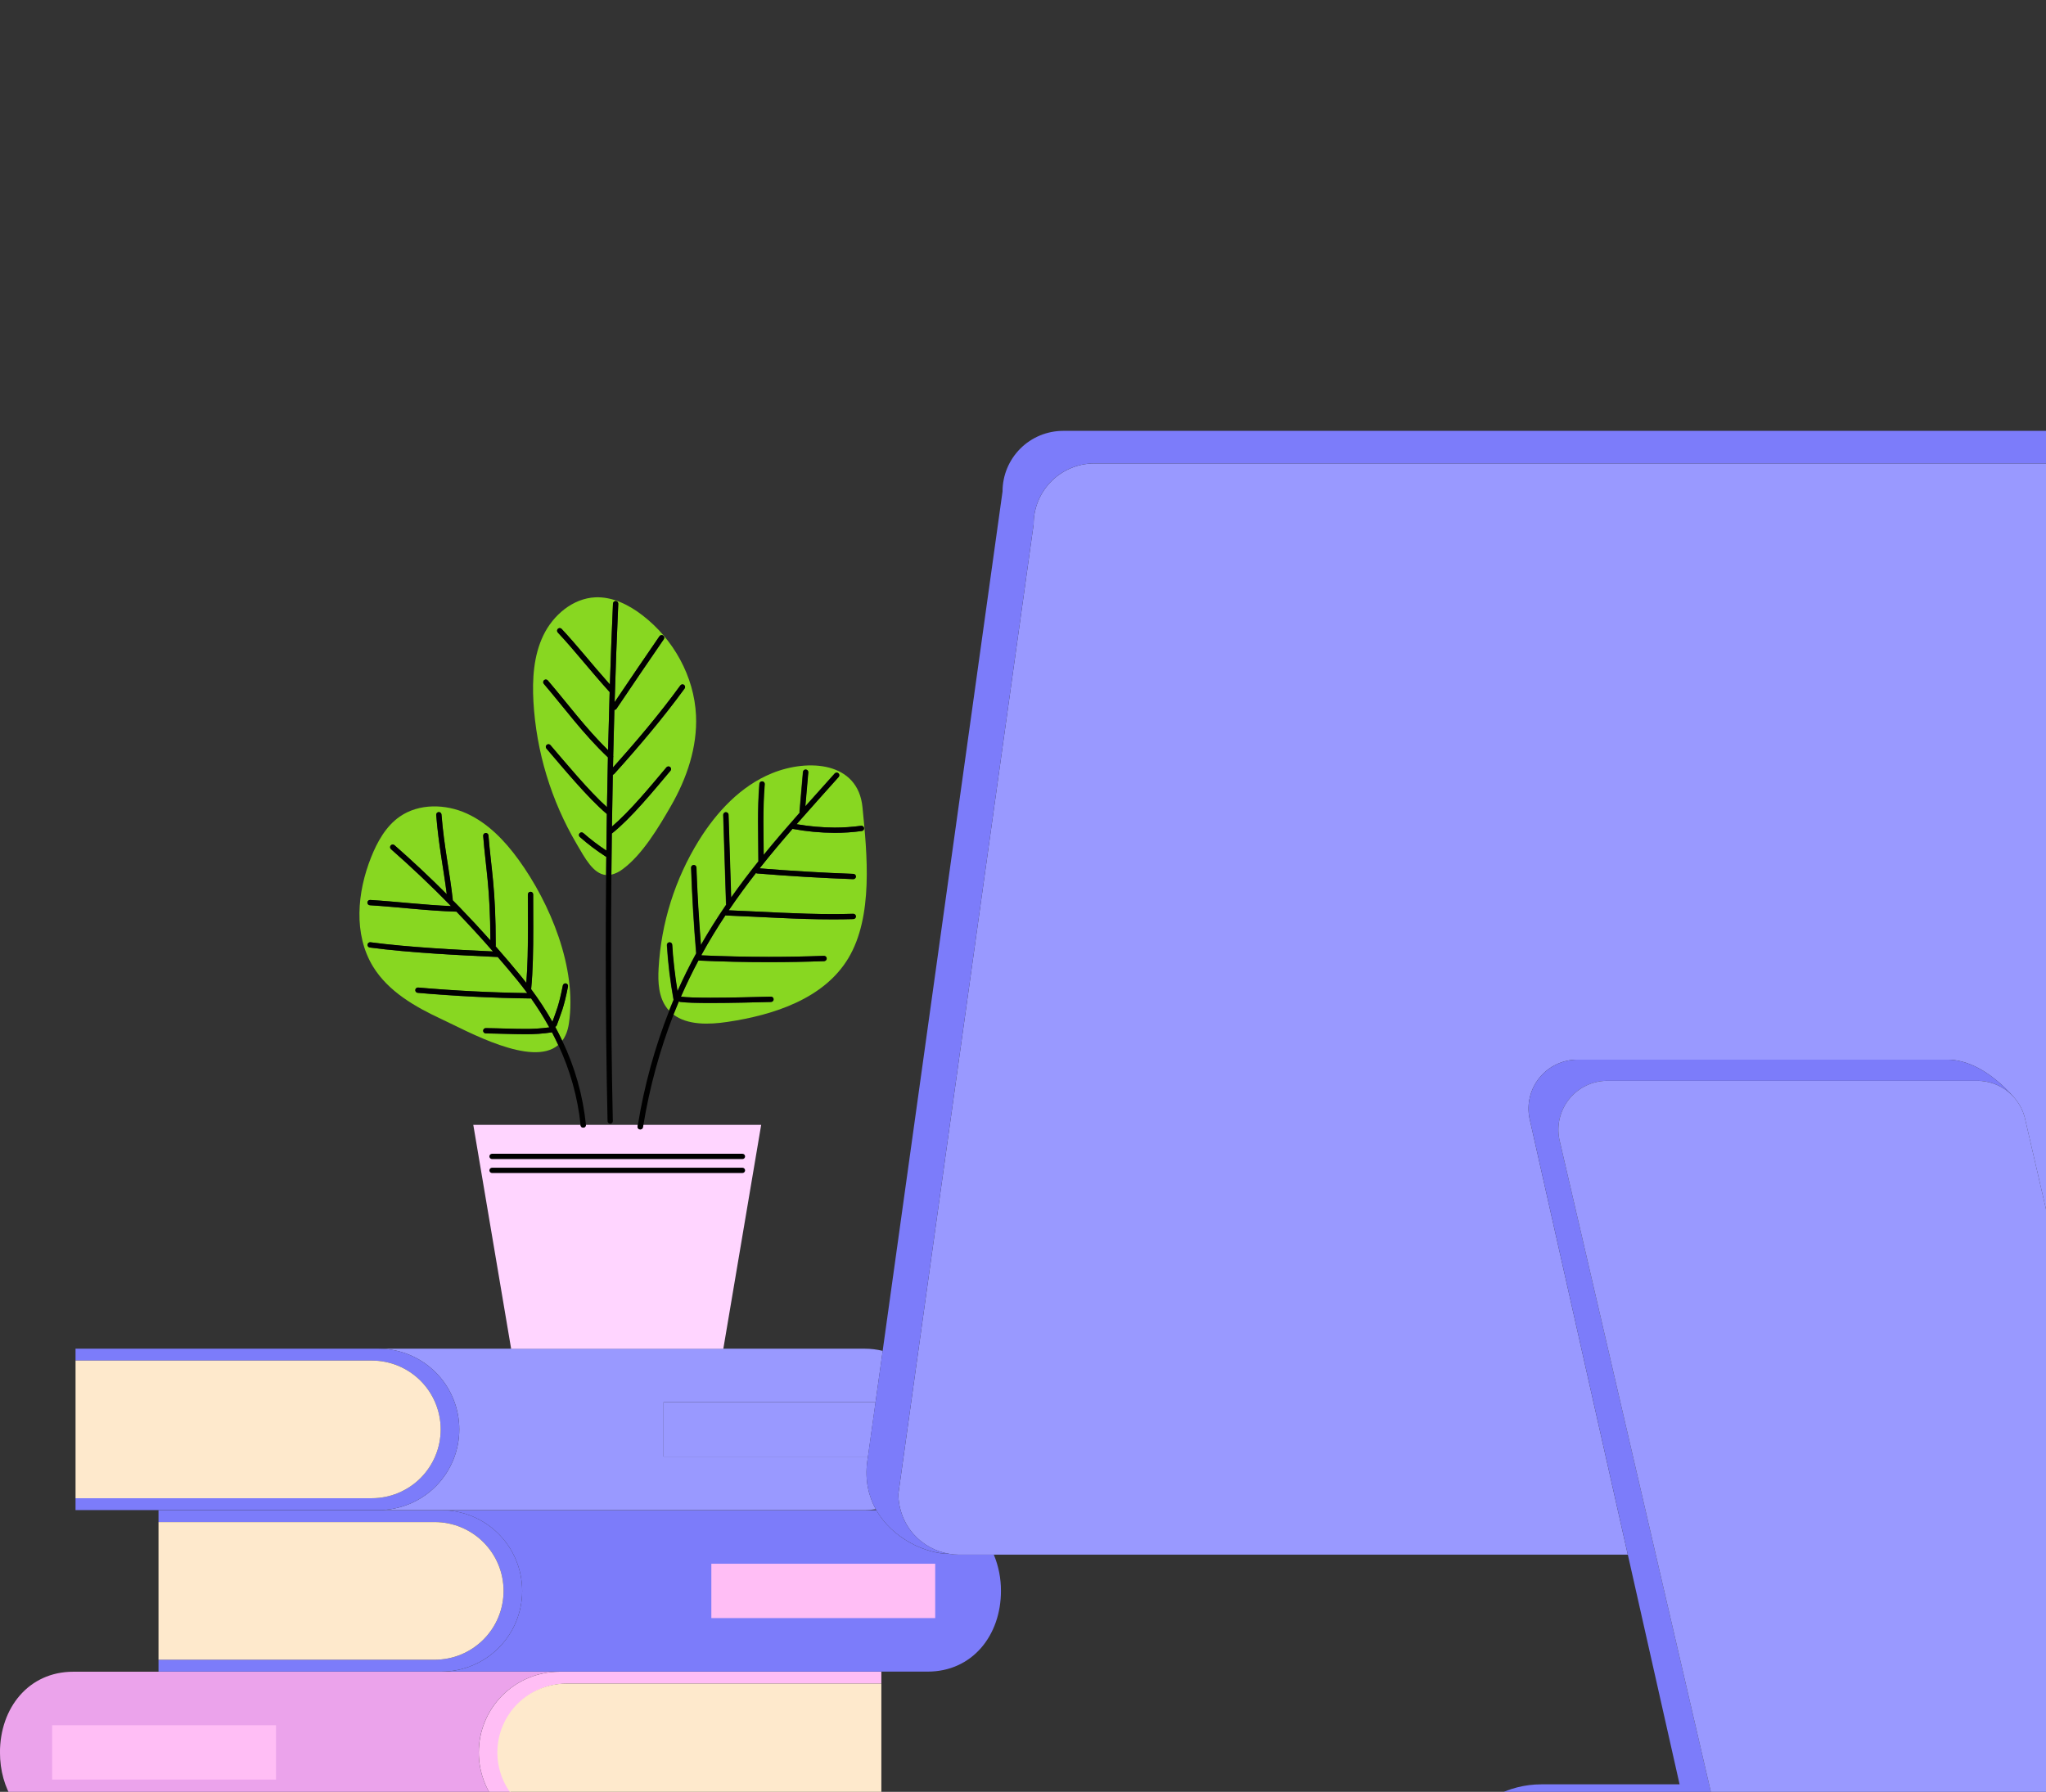 <svg width="274" height="240" viewBox="0 0 274 240" fill="none" xmlns="http://www.w3.org/2000/svg">
<rect x="0" y="0" width="274" height="240" fill="#333333" stroke="none"/>
<g clip-path="url(#clip0_5497_160)">
<g clip-path="url(#clip1_5497_160)">
<path d="M69.931 213.09C69.931 210.223 68.792 207.474 66.765 205.446C64.738 203.419 61.989 202.28 59.122 202.279H117.361C119.559 206.125 124.046 208.129 127.108 208.129H127.166C127.585 208.198 128.008 208.235 128.432 208.238H133.093C133.731 209.776 134.056 211.426 134.047 213.092C134.047 219.061 130.201 223.9 124.23 223.9H59.122C60.542 223.9 61.948 223.621 63.259 223.077C64.571 222.534 65.762 221.738 66.766 220.734C67.77 219.73 68.566 218.538 69.109 217.227C69.652 215.915 69.931 214.509 69.931 213.09Z" fill="#7C7CFA"/>
<path d="M69.93 213.09C69.93 215.956 68.791 218.706 66.764 220.733C64.737 222.76 61.988 223.898 59.121 223.898H21.227V222.308H58.22C60.664 222.308 63.009 221.337 64.738 219.608C66.467 217.879 67.438 215.535 67.438 213.09C67.438 211.879 67.2 210.68 66.737 209.562C66.273 208.443 65.595 207.427 64.739 206.57C63.883 205.714 62.866 205.035 61.748 204.572C60.629 204.108 59.43 203.87 58.22 203.87H21.227V202.279H59.121C61.988 202.28 64.737 203.419 66.764 205.446C68.791 207.474 69.93 210.223 69.93 213.09Z" fill="#7C7CFA"/>
<path d="M67.438 213.089C67.438 214.3 67.199 215.498 66.736 216.617C66.272 217.735 65.594 218.751 64.738 219.607C63.882 220.463 62.865 221.142 61.747 221.606C60.629 222.069 59.43 222.307 58.219 222.307H21.227V203.869H58.219C59.43 203.869 60.629 204.108 61.747 204.571C62.866 205.034 63.882 205.714 64.738 206.57C65.594 207.426 66.273 208.442 66.736 209.561C67.2 210.68 67.438 211.878 67.438 213.089Z" fill="#FEE9CC"/>
<path d="M95.263 209.449H125.242V216.731H95.263V209.449Z" fill="#FFBEF5"/>
<path d="M61.509 191.455C61.509 188.588 60.37 185.839 58.343 183.812C56.316 181.785 53.567 180.646 50.7 180.646H115.809C116.619 180.647 117.425 180.745 118.211 180.938L117.253 187.814H88.865V195.096H116.237L116.145 195.748C115.815 198.251 116.312 200.388 117.283 202.149C116.795 202.223 116.303 202.262 115.809 202.266H50.7C53.567 202.265 56.316 201.126 58.343 199.099C60.37 197.071 61.509 194.322 61.509 191.455Z" fill="#9999FF"/>
<path d="M61.508 191.455C61.508 194.322 60.369 197.071 58.342 199.099C56.315 201.126 53.566 202.265 50.699 202.266H10.114V200.673H49.796C51.007 200.673 52.205 200.435 53.324 199.972C54.442 199.508 55.458 198.829 56.314 197.973C57.17 197.117 57.849 196.101 58.312 194.983C58.776 193.864 59.014 192.666 59.014 191.455C59.014 190.245 58.776 189.046 58.312 187.927C57.849 186.809 57.17 185.793 56.314 184.937C55.458 184.081 54.442 183.402 53.324 182.939C52.205 182.475 51.007 182.237 49.796 182.237H10.114V180.646H50.699C53.566 180.646 56.315 181.785 58.342 183.812C60.369 185.839 61.508 188.588 61.508 191.455Z" fill="#7C7CFA"/>
<path d="M59.016 191.456C59.016 193.901 58.044 196.246 56.316 197.975C54.587 199.703 52.242 200.675 49.797 200.675H10.116V182.238H49.797C52.242 182.238 54.587 183.209 56.316 184.938C58.044 186.667 59.016 189.012 59.016 191.456Z" fill="#FEE9CC"/>
<path d="M88.869 187.814H117.258L116.242 195.097H88.869V187.814Z" fill="#9999FF"/>
<path d="M9.815 223.914H74.922C72.331 223.914 69.826 224.845 67.863 226.537C65.901 228.229 64.611 230.57 64.23 233.133C63.849 235.696 64.401 238.31 65.787 240.5C67.172 242.69 69.297 244.31 71.777 245.064H6.756C2.565 243.717 -0.004 239.597 -0.004 234.723C-0.002 228.753 3.843 223.914 9.815 223.914Z" fill="#EBA3EB"/>
<path d="M64.121 234.723C64.121 231.856 65.26 229.107 67.287 227.08C69.314 225.053 72.064 223.914 74.93 223.914H118.031V225.505H75.826C73.403 225.539 71.092 226.526 69.391 228.251C67.691 229.976 66.737 232.301 66.737 234.724C66.737 237.146 67.691 239.471 69.391 241.196C71.092 242.922 73.403 243.908 75.826 243.943H118.031V245.069H71.777C69.561 244.393 67.62 243.022 66.242 241.16C64.863 239.297 64.12 237.04 64.121 234.723Z" fill="#FFBEF5"/>
<path d="M66.608 234.722C66.608 232.277 67.579 229.933 69.308 228.204C71.036 226.475 73.381 225.504 75.826 225.504H118.031V243.942H75.826C74.615 243.942 73.416 243.704 72.298 243.24C71.179 242.777 70.163 242.098 69.307 241.241C68.451 240.385 67.772 239.369 67.309 238.25C66.846 237.132 66.607 235.933 66.608 234.722Z" fill="#FEE9CC"/>
<path d="M6.982 231.08H36.961V238.362H6.982V231.08Z" fill="#FFBEF5"/>
<path d="M269.672 146.936V146.927C266.292 143.154 263.158 141.93 260.814 141.93H211.25C210.28 141.93 209.322 142.145 208.446 142.56C207.569 142.975 206.796 143.579 206.181 144.329C205.567 145.079 205.126 145.956 204.891 146.897C204.656 147.838 204.633 148.819 204.824 149.77L217.996 208.235H128.425C128.001 208.232 127.578 208.196 127.16 208.126C125.301 207.833 123.602 206.904 122.353 205.497C122.321 205.461 122.287 205.428 122.257 205.39C122.148 205.264 122.046 205.131 121.945 204.996C121.894 204.93 121.842 204.864 121.793 204.795C121.708 204.675 121.628 204.549 121.549 204.419C121.493 204.329 121.438 204.239 121.385 204.149C121.318 204.032 121.254 203.912 121.198 203.792C121.141 203.672 121.093 203.578 121.042 203.467C120.991 203.356 120.939 203.238 120.892 203.122C120.845 203.005 120.8 202.874 120.756 202.746C120.713 202.618 120.679 202.525 120.646 202.412C120.632 202.367 120.623 202.32 120.61 202.275C120.584 202.179 120.559 202.087 120.535 201.984C120.51 201.88 120.484 201.777 120.463 201.67C120.43 201.505 120.407 201.336 120.386 201.167C120.375 201.077 120.358 200.99 120.349 200.902C120.325 200.641 120.309 200.376 120.309 200.11L138.427 70.2C138.425 69.114 138.642 68.039 139.065 67.039C139.271 66.556 139.522 66.094 139.816 65.659C139.963 65.442 140.118 65.234 140.284 65.034C141.045 64.108 142.002 63.363 143.086 62.852C144.17 62.341 145.353 62.077 146.552 62.078H350.066C350.333 62.078 350.594 62.093 350.855 62.118C350.952 62.118 351.042 62.146 351.142 62.159C351.302 62.179 351.461 62.2 351.615 62.23C351.735 62.253 351.852 62.285 351.97 62.313C352.088 62.341 352.222 62.373 352.346 62.409C352.47 62.444 352.609 62.491 352.736 62.538C352.864 62.585 352.941 62.609 353.04 62.649C353.181 62.703 353.32 62.764 353.457 62.837L353.696 62.951C353.844 63.026 353.989 63.103 354.131 63.186C354.192 63.22 354.25 63.257 354.308 63.293C354.462 63.387 354.614 63.481 354.761 63.59L354.866 63.669C355.029 63.789 355.191 63.913 355.343 64.044C356.147 64.732 356.81 65.569 357.294 66.51V66.528C357.879 67.665 358.185 68.925 358.188 70.203L340.07 200.113C340.07 202.268 339.214 204.333 337.691 205.856C336.167 207.379 334.101 208.235 331.947 208.235H284.698L271.236 150.032C271.003 148.878 270.463 147.808 269.672 146.936Z" fill="#9999FF"/>
<path d="M354.762 63.585C354.615 63.48 354.463 63.382 354.309 63.288C354.251 63.252 354.193 63.215 354.133 63.181C353.99 63.098 353.845 63.021 353.697 62.946L353.458 62.832C353.321 62.768 353.182 62.708 353.042 62.644C352.942 62.605 352.841 62.569 352.737 62.533C352.634 62.498 352.48 62.443 352.347 62.404C352.213 62.364 352.097 62.338 351.971 62.308C351.845 62.278 351.736 62.248 351.616 62.225C351.462 62.195 351.303 62.175 351.143 62.154C351.047 62.141 350.955 62.122 350.856 62.112C350.595 62.088 350.334 62.073 350.067 62.073H146.551C145.353 62.072 144.169 62.336 143.085 62.847C142.001 63.358 141.044 64.103 140.283 65.029C140.118 65.229 139.962 65.438 139.815 65.654C139.521 66.089 139.27 66.551 139.064 67.034C138.641 68.034 138.424 69.109 138.426 70.195L120.309 200.105C120.309 200.371 120.324 200.636 120.348 200.897C120.348 200.985 120.374 201.072 120.386 201.162C120.406 201.331 120.429 201.5 120.463 201.665C120.483 201.772 120.51 201.875 120.534 201.979C120.558 202.082 120.575 202.166 120.602 202.27C120.615 202.317 120.632 202.36 120.645 202.407C120.679 202.519 120.716 202.63 120.756 202.741C120.795 202.852 120.842 202.991 120.891 203.117C120.94 203.242 120.988 203.348 121.041 203.462C121.094 203.577 121.142 203.68 121.197 203.787C121.251 203.894 121.323 204.027 121.385 204.144C121.447 204.26 121.492 204.332 121.548 204.414C121.627 204.538 121.708 204.664 121.792 204.79C121.841 204.859 121.894 204.925 121.944 204.991C122.046 205.126 122.147 205.259 122.256 205.385C122.286 205.423 122.32 205.456 122.352 205.492C123.601 206.898 125.301 207.828 127.159 208.121H127.101C124.038 208.121 119.552 206.117 117.353 202.272L117.278 202.142C116.307 200.381 115.81 198.244 116.14 195.741L116.232 195.089L117.248 187.807L118.206 180.93L134.259 65.832C134.259 63.678 135.115 61.613 136.638 60.09C138.161 58.567 140.226 57.711 142.38 57.711H345.904C348.909 57.711 352.399 60.58 355.344 64.032C355.192 63.9 355.03 63.776 354.867 63.656L354.762 63.585Z" fill="#7C7CFA"/>
<path d="M211.252 141.93H260.814C263.158 141.93 266.299 143.154 269.672 146.927V146.936C269.059 146.254 268.309 145.708 267.472 145.334C266.634 144.96 265.727 144.766 264.81 144.765H215.251C214.282 144.765 213.324 144.98 212.448 145.395C211.571 145.809 210.798 146.413 210.183 147.163C209.568 147.913 209.128 148.79 208.893 149.731C208.658 150.671 208.635 151.652 208.825 152.603L230.291 245.062H195.384C196.563 243.205 198.192 241.675 200.12 240.614C202.048 239.554 204.212 238.998 206.412 238.997H224.93L217.999 208.235L204.826 149.77C204.635 148.819 204.658 147.837 204.893 146.897C205.128 145.956 205.569 145.079 206.183 144.329C206.798 143.579 207.571 142.975 208.448 142.56C209.324 142.145 210.282 141.93 211.252 141.93Z" fill="#7C7CFA"/>
<path d="M230.292 245.063L208.827 152.604C208.636 151.653 208.659 150.672 208.894 149.731C209.129 148.79 209.569 147.913 210.184 147.164C210.799 146.414 211.572 145.81 212.449 145.395C213.325 144.98 214.283 144.765 215.252 144.766H264.813C266.327 144.771 267.792 145.298 268.962 146.257C270.133 147.217 270.937 148.55 271.239 150.033L284.701 208.235L293.219 245.063H230.292Z" fill="#9999FF"/>
<path d="M77.743 150.66C77.743 150.68 77.743 150.7 77.743 150.72C77.751 150.813 77.795 150.9 77.867 150.961C77.939 151.022 78.032 151.051 78.126 151.043C78.22 151.036 78.306 150.991 78.367 150.919C78.428 150.847 78.457 150.754 78.45 150.66H85.414C85.403 150.729 85.39 150.802 85.379 150.867C85.372 150.912 85.373 150.959 85.384 151.004C85.394 151.049 85.414 151.092 85.441 151.129C85.468 151.167 85.502 151.199 85.542 151.223C85.581 151.247 85.625 151.264 85.67 151.271C85.716 151.279 85.763 151.277 85.808 151.266C85.853 151.256 85.895 151.236 85.933 151.209C85.971 151.182 86.002 151.148 86.027 151.109C86.051 151.069 86.067 151.025 86.075 150.98C86.093 150.872 86.113 150.768 86.131 150.66H101.938L96.868 180.655H68.451L63.382 150.66H77.743Z" fill="#FFD5FF"/>
<path d="M99.428 155.246H65.894C65.8 155.246 65.71 155.209 65.644 155.143C65.577 155.076 65.54 154.986 65.54 154.893C65.54 154.799 65.577 154.709 65.644 154.643C65.71 154.576 65.8 154.539 65.894 154.539H99.428C99.522 154.539 99.611 154.576 99.678 154.643C99.744 154.709 99.781 154.799 99.781 154.893C99.781 154.986 99.744 155.076 99.678 155.143C99.611 155.209 99.522 155.246 99.428 155.246Z" fill="black"/>
<path d="M65.541 156.76C65.541 156.714 65.55 156.668 65.568 156.625C65.586 156.583 65.612 156.544 65.644 156.511C65.677 156.478 65.716 156.452 65.759 156.435C65.802 156.417 65.847 156.408 65.894 156.408H99.428C99.522 156.408 99.611 156.445 99.678 156.512C99.744 156.578 99.781 156.668 99.781 156.762C99.781 156.856 99.744 156.945 99.678 157.012C99.611 157.078 99.522 157.115 99.428 157.115H65.894C65.847 157.115 65.801 157.106 65.758 157.088C65.715 157.07 65.676 157.044 65.644 157.011C65.611 156.978 65.585 156.939 65.567 156.896C65.55 156.853 65.541 156.807 65.541 156.76Z" fill="black"/>
<path d="M91.062 134.197C91.851 134.31 93.356 134.338 95.115 134.345C97.927 134.345 101.355 134.25 103.233 134.204C103.28 134.203 103.326 134.192 103.368 134.173C103.41 134.154 103.449 134.127 103.481 134.094C103.513 134.06 103.538 134.02 103.554 133.977C103.571 133.934 103.579 133.887 103.578 133.841C103.577 133.795 103.566 133.749 103.547 133.706C103.528 133.664 103.501 133.626 103.468 133.594C103.434 133.562 103.394 133.537 103.351 133.52C103.308 133.503 103.261 133.495 103.215 133.497C101.337 133.546 97.913 133.638 95.115 133.638C93.374 133.638 91.862 133.599 91.165 133.497C91.9 131.813 92.683 130.197 93.512 128.65C93.525 128.654 93.537 128.658 93.549 128.66C96.672 128.802 99.796 128.872 102.922 128.872C105.397 128.872 107.871 128.828 110.345 128.739C110.392 128.738 110.437 128.727 110.48 128.708C110.522 128.688 110.56 128.661 110.591 128.627C110.655 128.558 110.689 128.467 110.686 128.373C110.683 128.279 110.642 128.191 110.573 128.127C110.505 128.063 110.414 128.029 110.32 128.032C107.854 128.121 105.389 128.165 102.922 128.165C99.919 128.165 96.915 128.098 93.911 127.964C93.924 127.932 93.933 127.898 93.935 127.863C94.944 126.024 96.011 124.282 97.123 122.606C97.142 122.613 97.163 122.618 97.184 122.62C102.061 122.81 106.685 123.142 111.505 123.142C112.414 123.142 113.331 123.129 114.257 123.104C114.351 123.101 114.439 123.062 114.504 122.993C114.568 122.925 114.603 122.834 114.6 122.741C114.598 122.647 114.558 122.558 114.49 122.493C114.422 122.429 114.331 122.394 114.237 122.397C113.318 122.424 112.407 122.437 111.505 122.435C106.838 122.435 102.33 122.123 97.571 121.93C98.745 120.195 99.965 118.536 101.215 116.93C101.263 116.965 101.32 116.987 101.379 116.993C105.611 117.344 109.992 117.604 114.234 117.757C114.281 117.759 114.327 117.751 114.37 117.735C114.414 117.719 114.454 117.694 114.488 117.662C114.522 117.631 114.549 117.593 114.569 117.551C114.588 117.508 114.599 117.463 114.6 117.416C114.602 117.37 114.595 117.324 114.578 117.28C114.562 117.236 114.538 117.197 114.506 117.163C114.474 117.129 114.436 117.101 114.394 117.082C114.352 117.062 114.306 117.052 114.26 117.05C110.118 116.901 105.843 116.648 101.705 116.309C103.144 114.489 104.621 112.734 106.11 111.021C107.969 111.365 109.856 111.544 111.747 111.556C112.964 111.556 114.18 111.474 115.387 111.308C115.479 111.296 115.563 111.247 115.62 111.173C115.676 111.098 115.701 111.004 115.689 110.912C115.676 110.819 115.627 110.735 115.553 110.679C115.478 110.622 115.385 110.597 115.292 110.61C114.117 110.77 112.932 110.85 111.747 110.85C110.04 110.839 108.337 110.688 106.656 110.396C108.532 108.252 110.424 106.165 112.284 104.075C112.316 104.041 112.34 104 112.356 103.956C112.372 103.912 112.379 103.866 112.376 103.819C112.374 103.772 112.362 103.727 112.342 103.685C112.322 103.643 112.294 103.605 112.259 103.574C112.224 103.543 112.183 103.519 112.139 103.504C112.095 103.489 112.048 103.482 112.001 103.486C111.955 103.489 111.909 103.501 111.867 103.522C111.826 103.543 111.788 103.572 111.758 103.607C110.46 105.062 109.145 106.522 107.827 108.001L108.221 103.456C108.225 103.409 108.22 103.362 108.206 103.318C108.192 103.274 108.169 103.232 108.139 103.197C108.109 103.161 108.072 103.132 108.031 103.11C107.99 103.089 107.944 103.076 107.898 103.072C107.852 103.068 107.805 103.073 107.76 103.087C107.716 103.101 107.675 103.124 107.639 103.154C107.603 103.184 107.574 103.22 107.553 103.262C107.531 103.303 107.518 103.348 107.514 103.395C107.361 105.167 107.208 106.939 107.054 108.711C107.05 108.758 107.056 108.807 107.071 108.852C105.449 110.69 103.832 112.557 102.246 114.509C102.234 113.031 102.205 111.557 102.205 110.051C102.205 108.432 102.243 106.776 102.388 105.039C102.392 104.993 102.386 104.946 102.372 104.902C102.358 104.858 102.335 104.817 102.305 104.781C102.275 104.745 102.238 104.716 102.196 104.695C102.155 104.674 102.11 104.661 102.063 104.657C102.017 104.653 101.97 104.659 101.926 104.673C101.881 104.687 101.84 104.71 101.805 104.74C101.769 104.77 101.74 104.807 101.719 104.848C101.697 104.89 101.684 104.935 101.681 104.981C101.539 106.745 101.495 108.421 101.495 110.051C101.495 111.861 101.542 113.616 101.543 115.371C100.298 116.927 99.076 118.539 97.892 120.218C97.778 116.6 97.654 112.679 97.541 109.128C97.538 109.034 97.498 108.945 97.43 108.881C97.361 108.817 97.27 108.783 97.177 108.786C97.083 108.789 96.994 108.829 96.93 108.897C96.866 108.966 96.831 109.057 96.834 109.15C96.957 113.014 97.093 117.321 97.216 121.193C96.044 122.909 94.914 124.698 93.843 126.576C93.568 123.122 93.358 119.662 93.24 116.197C93.236 116.103 93.196 116.015 93.127 115.951C93.058 115.887 92.967 115.853 92.873 115.856C92.779 115.86 92.691 115.9 92.627 115.969C92.563 116.038 92.529 116.129 92.532 116.223C92.664 120.051 92.892 123.876 93.214 127.696C92.33 129.312 91.494 131.001 90.707 132.764C90.387 130.82 90.089 128.218 90 126.549C89.997 126.502 89.986 126.457 89.966 126.415C89.946 126.373 89.918 126.335 89.884 126.304C89.849 126.273 89.809 126.249 89.765 126.233C89.721 126.218 89.675 126.211 89.628 126.213C89.582 126.215 89.537 126.227 89.495 126.247C89.453 126.267 89.415 126.295 89.384 126.329C89.352 126.364 89.328 126.404 89.313 126.448C89.297 126.491 89.29 126.538 89.293 126.584C89.445 129.044 89.743 131.492 90.185 133.917C90.185 133.917 90.185 133.917 90.185 133.927C89.986 134.398 89.79 134.873 89.597 135.351C89.519 135.266 89.438 135.184 89.365 135.092C88.191 133.611 88.092 131.556 88.201 129.677C88.544 123.621 90.395 117.746 93.585 112.587C95.97 108.743 99.219 105.256 103.413 103.56C108.252 101.603 114.895 102.034 115.501 108.103C116.129 114.383 116.969 122.748 113.609 128.345C110.357 133.76 103.648 135.952 97.401 136.879C94.928 137.247 92.044 137.328 90.154 135.867C90.388 135.276 90.626 134.693 90.868 134.119C90.923 134.165 90.99 134.192 91.062 134.197Z" fill="#88D721"/>
<path d="M83.373 116.429C82.929 116.773 82.418 117.02 81.873 117.155C81.89 115.317 81.91 113.482 81.933 111.648C84.564 109.551 87.487 105.963 89.793 103.227C89.85 103.155 89.875 103.064 89.866 102.973C89.856 102.882 89.812 102.798 89.742 102.739C89.672 102.681 89.582 102.651 89.491 102.657C89.4 102.663 89.315 102.704 89.253 102.771C87.082 105.352 84.37 108.651 81.946 110.713C81.979 108.388 82.019 106.074 82.065 103.771C82.134 103.757 82.197 103.722 82.246 103.671C85.395 100.183 88.763 96.225 91.659 92.247C91.691 92.21 91.714 92.167 91.729 92.121C91.743 92.075 91.748 92.026 91.742 91.977C91.737 91.929 91.722 91.882 91.697 91.84C91.673 91.798 91.64 91.762 91.601 91.733C91.562 91.704 91.517 91.684 91.47 91.673C91.422 91.662 91.373 91.662 91.326 91.671C91.278 91.68 91.233 91.699 91.192 91.727C91.153 91.754 91.119 91.79 91.093 91.831C88.328 95.63 85.124 99.415 82.089 102.793L82.119 101.424C82.137 101.361 82.137 101.295 82.119 101.233C82.165 99.165 82.217 97.117 82.276 95.087C82.329 95.086 82.382 95.073 82.429 95.048C82.477 95.023 82.518 94.988 82.55 94.945C85.07 91.209 86.678 88.836 88.891 85.62C88.944 85.543 88.965 85.449 88.948 85.357C88.931 85.265 88.878 85.183 88.801 85.13C88.725 85.077 88.63 85.057 88.538 85.074C88.446 85.091 88.364 85.143 88.311 85.22C86.2 88.286 84.635 90.603 82.307 94.044C82.448 89.495 82.604 85.075 82.795 80.876C82.799 80.782 82.766 80.691 82.702 80.621C82.639 80.552 82.55 80.511 82.457 80.507C82.363 80.503 82.271 80.536 82.202 80.599C82.133 80.663 82.092 80.751 82.088 80.845C81.931 84.321 81.792 87.95 81.672 91.677C79.094 88.777 77.332 86.496 75.209 84.239C75.145 84.171 75.056 84.131 74.963 84.128C74.87 84.125 74.779 84.16 74.711 84.224C74.643 84.288 74.603 84.377 74.6 84.47C74.597 84.564 74.632 84.654 74.696 84.722C76.919 87.077 78.763 89.501 81.641 92.695C81.562 95.249 81.491 97.842 81.43 100.473C78.426 97.535 75.971 94.193 73.359 91.14C73.299 91.069 73.212 91.025 73.119 91.017C73.026 91.01 72.933 91.04 72.862 91.101C72.791 91.162 72.747 91.248 72.74 91.341C72.733 91.435 72.763 91.527 72.823 91.598C75.546 94.786 78.128 98.344 81.409 101.445C81.36 103.653 81.317 105.876 81.28 108.114C78.866 105.953 75.683 102.104 73.709 99.803C73.678 99.768 73.642 99.739 73.6 99.718C73.559 99.697 73.514 99.685 73.468 99.681C73.422 99.678 73.375 99.683 73.331 99.698C73.287 99.712 73.247 99.735 73.212 99.766C73.177 99.796 73.148 99.832 73.127 99.874C73.106 99.915 73.093 99.96 73.09 100.006C73.087 100.052 73.092 100.099 73.107 100.143C73.121 100.187 73.144 100.228 73.174 100.263C75.27 102.701 78.719 106.894 81.266 109.03C81.24 110.66 81.218 112.292 81.2 113.928C80.118 113.218 79.087 112.433 78.114 111.58C78.079 111.55 78.039 111.526 77.995 111.511C77.951 111.496 77.905 111.49 77.859 111.493C77.812 111.496 77.767 111.507 77.725 111.528C77.684 111.548 77.647 111.577 77.616 111.611C77.585 111.646 77.562 111.686 77.547 111.73C77.532 111.774 77.526 111.82 77.528 111.867C77.531 111.913 77.543 111.958 77.564 112C77.584 112.041 77.612 112.078 77.647 112.109C78.741 113.075 79.907 113.955 81.136 114.742C81.153 114.752 81.173 114.755 81.191 114.763C81.182 115.577 81.174 116.391 81.167 117.204C79.429 117.063 78.315 114.892 77.22 113.031C73.801 107.222 71.818 100.68 71.435 93.95C71.272 90.938 71.457 87.814 72.768 85.096C74.079 82.378 76.711 80.148 79.725 80.006C82.03 79.907 84.231 81.019 86.059 82.429C90.191 85.619 92.967 90.601 93.209 95.818C93.405 100.079 91.968 104.287 89.836 107.98C88.215 110.792 86.025 114.488 83.373 116.429Z" fill="#88D721"/>
<path d="M49.693 114.842C50.529 112.739 51.684 110.66 53.544 109.372C56.115 107.592 59.654 107.667 62.501 108.959C65.348 110.252 67.592 112.598 69.43 115.128C73.686 120.987 77.289 129.653 76.192 137.047C76.05 138.053 75.731 138.828 75.288 139.412C74.99 138.78 74.677 138.155 74.345 137.539C74.393 137.522 74.437 137.495 74.474 137.459C74.51 137.422 74.538 137.379 74.555 137.33C75.107 135.775 75.49 135.055 76.059 132.143C76.068 132.097 76.068 132.051 76.059 132.005C76.05 131.959 76.033 131.916 76.007 131.877C75.981 131.839 75.948 131.805 75.91 131.779C75.871 131.753 75.828 131.735 75.783 131.726C75.737 131.716 75.69 131.716 75.645 131.725C75.599 131.734 75.556 131.752 75.517 131.777C75.478 131.803 75.445 131.836 75.419 131.874C75.393 131.913 75.375 131.956 75.366 132.002C74.827 134.744 74.492 135.42 73.971 136.865C73.112 135.351 72.161 133.893 71.122 132.496C71.122 132.496 71.122 132.496 71.122 132.488C71.366 130.066 71.405 127.256 71.405 124.303C71.405 122.826 71.393 121.316 71.393 119.802C71.393 119.708 71.356 119.618 71.29 119.552C71.223 119.485 71.133 119.448 71.04 119.448C70.946 119.448 70.856 119.485 70.79 119.552C70.723 119.618 70.686 119.708 70.686 119.802C70.686 121.319 70.696 122.831 70.696 124.303C70.696 126.944 70.655 129.446 70.474 131.656C70.262 131.384 70.05 131.111 69.831 130.843C68.699 129.458 67.542 128.094 66.359 126.751C66.372 126.717 66.38 126.681 66.382 126.645C66.382 118.885 65.776 116.519 65.407 111.903C65.4 111.81 65.355 111.723 65.284 111.662C65.212 111.601 65.119 111.571 65.025 111.578C64.931 111.586 64.845 111.63 64.784 111.702C64.723 111.773 64.692 111.866 64.7 111.96C65.062 116.485 65.633 118.796 65.667 125.969C64.326 124.46 62.952 122.98 61.546 121.527L61.534 121.513C61.23 121.199 60.921 120.89 60.614 120.579C60.622 120.548 60.625 120.515 60.623 120.483C60.228 116.85 59.455 113.412 59.115 109.103C59.112 109.057 59.099 109.012 59.078 108.97C59.057 108.929 59.028 108.892 58.992 108.861C58.957 108.831 58.916 108.808 58.872 108.794C58.828 108.779 58.781 108.774 58.734 108.777C58.688 108.781 58.643 108.794 58.601 108.815C58.56 108.836 58.523 108.865 58.492 108.9C58.462 108.936 58.439 108.977 58.425 109.021C58.41 109.065 58.405 109.112 58.408 109.159C58.728 113.206 59.415 116.473 59.823 119.779C57.56 117.511 55.222 115.318 52.808 113.202C52.737 113.144 52.647 113.117 52.556 113.124C52.465 113.132 52.38 113.175 52.32 113.244C52.26 113.313 52.229 113.402 52.233 113.493C52.237 113.585 52.277 113.671 52.343 113.733C55.121 116.168 57.805 118.713 60.394 121.37C56.808 121.228 53.182 120.772 49.569 120.548C49.475 120.542 49.383 120.574 49.312 120.636C49.242 120.698 49.199 120.786 49.193 120.88C49.187 120.974 49.219 121.066 49.281 121.136C49.343 121.207 49.431 121.25 49.525 121.255C53.357 121.491 57.245 122.005 61.121 122.114C62.796 123.85 64.426 125.628 66.011 127.447C61.183 127.223 54.734 126.898 49.59 126.215C49.499 126.208 49.41 126.236 49.34 126.293C49.27 126.35 49.224 126.432 49.212 126.521C49.201 126.611 49.224 126.702 49.277 126.775C49.33 126.848 49.409 126.898 49.498 126.915C54.93 127.635 61.76 127.957 66.65 128.188C67.538 129.215 68.413 130.252 69.273 131.299C69.733 131.864 70.174 132.439 70.604 133.021C65.728 132.95 60.858 132.703 55.993 132.279C55.899 132.271 55.806 132.3 55.734 132.361C55.662 132.421 55.617 132.508 55.609 132.602C55.601 132.696 55.63 132.789 55.691 132.861C55.752 132.933 55.838 132.978 55.932 132.986C60.951 133.426 65.981 133.677 71.023 133.74C71.053 133.739 71.082 133.734 71.11 133.724C71.998 134.974 72.813 136.273 73.554 137.614C72.454 137.764 71.344 137.834 70.234 137.822C68.647 137.822 66.932 137.735 65.048 137.713C64.954 137.713 64.864 137.751 64.798 137.817C64.732 137.883 64.694 137.973 64.694 138.067C64.694 138.161 64.732 138.251 64.798 138.317C64.864 138.383 64.954 138.42 65.048 138.42C66.913 138.442 68.627 138.529 70.241 138.529C71.471 138.545 72.701 138.461 73.918 138.278C74.211 138.835 74.489 139.4 74.752 139.975C71.234 142.984 62.577 138.104 59.169 136.523C55.599 134.865 51.989 132.801 49.94 129.439C47.326 125.117 47.828 119.527 49.693 114.842Z" fill="#88D721"/>
<path d="M85.673 151.271C85.582 151.254 85.501 151.202 85.448 151.127C85.395 151.051 85.375 150.957 85.39 150.866C85.402 150.796 85.414 150.725 85.426 150.66C86.277 145.421 87.687 140.288 89.631 135.349C89.82 134.868 90.016 134.393 90.22 133.925C90.22 133.925 90.22 133.925 90.22 133.915C89.778 131.49 89.48 129.042 89.327 126.582C89.323 126.488 89.355 126.397 89.418 126.327C89.481 126.257 89.569 126.216 89.663 126.211C89.757 126.206 89.849 126.239 89.918 126.302C89.988 126.365 90.03 126.453 90.034 126.547C90.116 128.216 90.415 130.818 90.742 132.762C91.528 130.997 92.364 129.308 93.249 127.694C92.928 123.876 92.701 120.051 92.567 116.221C92.566 116.174 92.573 116.128 92.589 116.084C92.605 116.041 92.63 116.001 92.662 115.967C92.693 115.933 92.731 115.906 92.774 115.886C92.816 115.867 92.862 115.856 92.908 115.854C93.002 115.851 93.093 115.885 93.162 115.949C93.23 116.013 93.271 116.101 93.274 116.195C93.393 119.66 93.602 123.125 93.878 126.574C94.949 124.696 96.079 122.907 97.251 121.191C97.128 117.319 96.992 113.012 96.869 109.148C96.868 109.102 96.875 109.056 96.892 109.012C96.908 108.969 96.933 108.929 96.965 108.895C96.996 108.861 97.034 108.834 97.077 108.815C97.119 108.796 97.165 108.785 97.211 108.784C97.258 108.782 97.304 108.79 97.347 108.806C97.391 108.823 97.431 108.847 97.465 108.879C97.498 108.911 97.526 108.949 97.545 108.991C97.564 109.034 97.575 109.079 97.576 109.126C97.689 112.677 97.812 116.598 97.927 120.216C99.111 118.537 100.331 116.928 101.578 115.369C101.578 113.614 101.53 111.859 101.53 110.049C101.53 108.419 101.568 106.743 101.715 104.979C101.719 104.933 101.732 104.888 101.753 104.846C101.775 104.805 101.804 104.768 101.839 104.738C101.875 104.708 101.916 104.685 101.96 104.671C102.005 104.657 102.051 104.651 102.098 104.655C102.144 104.659 102.19 104.672 102.231 104.693C102.272 104.714 102.309 104.743 102.339 104.779C102.37 104.815 102.392 104.856 102.407 104.9C102.421 104.944 102.426 104.991 102.422 105.037C102.281 106.774 102.24 108.431 102.24 110.049C102.24 111.555 102.268 113.029 102.281 114.507C103.866 112.561 105.484 110.688 107.106 108.85C107.09 108.805 107.084 108.756 107.089 108.709C107.243 106.937 107.396 105.165 107.549 103.393C107.553 103.346 107.566 103.301 107.587 103.26C107.609 103.218 107.638 103.182 107.674 103.152C107.709 103.122 107.751 103.099 107.795 103.085C107.84 103.071 107.886 103.066 107.933 103.07C107.979 103.074 108.024 103.087 108.066 103.108C108.107 103.13 108.144 103.159 108.174 103.195C108.204 103.23 108.227 103.272 108.241 103.316C108.255 103.36 108.26 103.407 108.256 103.454L107.861 107.999C109.179 106.52 110.494 105.06 111.793 103.605C111.823 103.57 111.86 103.541 111.902 103.52C111.944 103.499 111.99 103.487 112.036 103.484C112.083 103.48 112.129 103.487 112.174 103.502C112.218 103.517 112.259 103.541 112.293 103.572C112.328 103.603 112.357 103.641 112.377 103.683C112.397 103.725 112.409 103.77 112.411 103.817C112.413 103.864 112.406 103.91 112.391 103.954C112.375 103.998 112.35 104.039 112.319 104.073C110.459 106.163 108.567 108.25 106.69 110.394C108.372 110.686 110.075 110.837 111.781 110.848C112.967 110.848 114.152 110.768 115.327 110.608C115.419 110.595 115.513 110.62 115.588 110.677C115.662 110.733 115.711 110.817 115.723 110.91C115.736 111.002 115.711 111.096 115.655 111.171C115.598 111.245 115.514 111.294 115.421 111.306C114.215 111.472 112.999 111.554 111.781 111.554C109.89 111.542 108.004 111.363 106.145 111.019C104.655 112.732 103.175 114.487 101.739 116.307C105.877 116.646 110.152 116.899 114.294 117.048C114.341 117.05 114.386 117.06 114.429 117.08C114.471 117.099 114.509 117.127 114.541 117.161C114.572 117.195 114.597 117.234 114.613 117.278C114.629 117.322 114.637 117.368 114.635 117.414C114.634 117.461 114.623 117.506 114.603 117.549C114.584 117.591 114.557 117.629 114.523 117.66C114.489 117.692 114.449 117.717 114.405 117.733C114.362 117.749 114.315 117.757 114.269 117.755C110.026 117.602 105.643 117.342 101.414 116.991C101.355 116.985 101.298 116.963 101.25 116.928C100 118.533 98.78 120.193 97.606 121.928C102.364 122.121 106.873 122.433 111.54 122.433C112.443 122.433 113.353 122.42 114.272 122.395C114.365 122.392 114.456 122.427 114.525 122.491C114.593 122.556 114.633 122.645 114.635 122.739C114.638 122.832 114.603 122.923 114.539 122.991C114.474 123.06 114.385 123.099 114.292 123.102C113.366 123.129 112.448 123.142 111.54 123.14C106.72 123.14 102.096 122.808 97.218 122.618C97.198 122.616 97.177 122.611 97.157 122.604C96.046 124.28 94.978 126.025 93.97 127.861C93.967 127.896 93.959 127.93 93.946 127.962C96.949 128.094 99.952 128.16 102.957 128.163C105.423 128.163 107.889 128.119 110.354 128.03C110.448 128.027 110.54 128.061 110.608 128.125C110.677 128.189 110.717 128.277 110.721 128.371C110.724 128.465 110.69 128.556 110.626 128.625C110.562 128.694 110.474 128.734 110.38 128.737C107.906 128.825 105.432 128.869 102.957 128.87C99.832 128.87 96.707 128.8 93.584 128.658C93.572 128.656 93.559 128.652 93.547 128.648C92.719 130.198 91.937 131.814 91.2 133.495C91.895 133.597 93.409 133.636 95.149 133.636C97.948 133.636 101.372 133.541 103.25 133.495C103.296 133.493 103.342 133.501 103.386 133.518C103.429 133.535 103.469 133.56 103.502 133.592C103.536 133.624 103.563 133.662 103.582 133.704C103.601 133.747 103.611 133.793 103.612 133.839C103.614 133.885 103.606 133.932 103.589 133.975C103.572 134.018 103.547 134.058 103.515 134.092C103.483 134.125 103.445 134.152 103.403 134.171C103.36 134.19 103.315 134.201 103.268 134.202C101.39 134.251 97.962 134.343 95.149 134.343C93.39 134.343 91.885 134.308 91.096 134.195C91.034 134.184 90.977 134.157 90.93 134.116C90.686 134.69 90.448 135.272 90.215 135.863C88.357 140.641 87.001 145.6 86.169 150.658C86.151 150.766 86.131 150.871 86.113 150.978C86.106 151.028 86.089 151.075 86.062 151.117C86.036 151.16 86.001 151.196 85.959 151.224C85.918 151.251 85.871 151.27 85.821 151.278C85.772 151.286 85.721 151.284 85.673 151.271Z" fill="black"/>
<path d="M78.137 151.036C78.044 151.045 77.951 151.016 77.879 150.957C77.807 150.898 77.761 150.812 77.751 150.719C77.751 150.699 77.751 150.68 77.751 150.66C77.361 146.953 76.351 143.338 74.764 139.966C74.501 139.4 74.222 138.834 73.93 138.269C72.713 138.452 71.484 138.536 70.253 138.521C68.64 138.521 66.926 138.433 65.061 138.412C64.967 138.412 64.877 138.374 64.811 138.308C64.744 138.242 64.707 138.152 64.707 138.058C64.707 137.964 64.744 137.874 64.811 137.808C64.877 137.742 64.967 137.705 65.061 137.705C66.944 137.726 68.659 137.813 70.246 137.813C71.357 137.825 72.466 137.755 73.567 137.606C72.826 136.264 72.01 134.965 71.123 133.715C71.095 133.725 71.065 133.73 71.035 133.731C65.998 133.669 60.968 133.417 55.945 132.977C55.898 132.973 55.853 132.96 55.812 132.938C55.77 132.917 55.734 132.888 55.704 132.852C55.674 132.816 55.651 132.775 55.637 132.731C55.623 132.686 55.618 132.639 55.622 132.593C55.626 132.547 55.639 132.501 55.66 132.46C55.682 132.419 55.711 132.382 55.747 132.352C55.782 132.322 55.824 132.299 55.868 132.285C55.912 132.271 55.959 132.266 56.006 132.27C60.866 132.695 65.736 132.943 70.617 133.012C70.192 132.43 69.746 131.854 69.286 131.29C68.427 130.239 67.553 129.202 66.663 128.179C61.773 127.954 54.942 127.631 49.51 126.906C49.422 126.889 49.342 126.839 49.289 126.766C49.236 126.693 49.213 126.602 49.225 126.512C49.237 126.423 49.282 126.341 49.353 126.284C49.423 126.227 49.512 126.199 49.602 126.206C54.747 126.889 61.198 127.214 66.023 127.438C64.437 125.623 62.807 123.845 61.133 122.105C57.254 121.996 53.367 121.483 49.537 121.247C49.443 121.241 49.356 121.198 49.294 121.127C49.231 121.057 49.2 120.965 49.206 120.871C49.211 120.777 49.254 120.69 49.325 120.627C49.395 120.565 49.487 120.534 49.581 120.539C53.194 120.763 56.82 121.213 60.407 121.361C57.818 118.716 55.134 116.17 52.356 113.725C52.289 113.662 52.25 113.576 52.245 113.484C52.241 113.393 52.273 113.304 52.333 113.235C52.393 113.166 52.477 113.123 52.568 113.116C52.659 113.108 52.75 113.135 52.821 113.193C55.23 115.305 57.568 117.497 59.835 119.77C59.428 116.464 58.741 113.197 58.421 109.15C58.414 109.056 58.444 108.963 58.505 108.892C58.566 108.82 58.653 108.776 58.747 108.769C58.841 108.761 58.934 108.792 59.005 108.853C59.077 108.914 59.121 109.001 59.128 109.095C59.468 113.404 60.241 116.841 60.636 120.474C60.638 120.507 60.635 120.539 60.627 120.571C60.934 120.882 61.242 121.19 61.546 121.504L61.559 121.518C62.964 122.97 64.337 124.451 65.68 125.96C65.646 118.787 65.075 116.485 64.713 111.951C64.705 111.857 64.735 111.765 64.796 111.693C64.857 111.621 64.944 111.577 65.038 111.569C65.132 111.562 65.225 111.592 65.296 111.653C65.368 111.714 65.412 111.801 65.42 111.895C65.789 116.51 66.394 118.876 66.394 126.636C66.392 126.672 66.385 126.708 66.371 126.742C67.552 128.088 68.709 129.452 69.843 130.835C70.062 131.102 70.267 131.375 70.487 131.648C70.668 129.44 70.709 126.939 70.709 124.294C70.709 122.822 70.699 121.31 70.699 119.793C70.699 119.699 70.736 119.609 70.802 119.543C70.869 119.476 70.959 119.439 71.052 119.439C71.146 119.439 71.236 119.476 71.302 119.543C71.369 119.609 71.406 119.699 71.406 119.793C71.406 121.307 71.417 122.818 71.417 124.294C71.417 127.245 71.376 130.057 71.134 132.479C71.134 132.479 71.134 132.479 71.134 132.488C72.173 133.884 73.125 135.343 73.984 136.856C74.504 135.411 74.832 134.735 75.378 131.993C75.388 131.947 75.406 131.904 75.432 131.866C75.458 131.827 75.491 131.794 75.53 131.768C75.568 131.743 75.612 131.725 75.657 131.716C75.703 131.707 75.75 131.708 75.795 131.717C75.841 131.726 75.884 131.744 75.923 131.77C75.961 131.796 75.994 131.83 76.02 131.868C76.045 131.907 76.063 131.951 76.072 131.996C76.081 132.042 76.08 132.089 76.071 132.134C75.505 135.046 75.119 135.76 74.568 137.321C74.551 137.37 74.523 137.414 74.486 137.45C74.45 137.486 74.406 137.514 74.357 137.531C74.689 138.146 75.002 138.771 75.3 139.403C76.994 142.938 78.065 146.738 78.467 150.637C78.467 150.637 78.467 150.644 78.467 150.647C78.472 150.694 78.467 150.742 78.453 150.788C78.439 150.833 78.416 150.876 78.385 150.912C78.355 150.948 78.317 150.978 78.274 150.999C78.231 151.021 78.185 151.033 78.137 151.036Z" fill="black"/>
<path d="M81.141 114.74C79.913 113.953 78.746 113.072 77.653 112.107C77.582 112.045 77.54 111.957 77.534 111.864C77.528 111.771 77.56 111.679 77.621 111.609C77.683 111.539 77.771 111.496 77.864 111.49C77.957 111.484 78.049 111.516 78.119 111.578C79.092 112.431 80.123 113.215 81.205 113.925C81.225 112.29 81.247 110.658 81.271 109.028C78.726 106.888 75.275 102.695 73.18 100.26C73.149 100.225 73.126 100.184 73.112 100.14C73.097 100.096 73.092 100.05 73.095 100.004C73.099 99.958 73.111 99.913 73.132 99.871C73.153 99.83 73.182 99.793 73.217 99.763C73.252 99.733 73.293 99.71 73.337 99.695C73.381 99.681 73.427 99.675 73.473 99.679C73.519 99.682 73.564 99.695 73.606 99.716C73.647 99.737 73.684 99.765 73.714 99.8C75.694 102.101 78.872 105.951 81.286 108.112C81.322 105.874 81.365 103.651 81.414 101.442C78.133 98.341 75.551 94.783 72.829 91.596C72.768 91.525 72.738 91.432 72.745 91.339C72.753 91.246 72.797 91.159 72.868 91.099C72.939 91.038 73.031 91.008 73.124 91.015C73.218 91.022 73.304 91.066 73.365 91.137C75.977 94.198 78.432 97.539 81.436 100.478C81.497 97.848 81.567 95.255 81.646 92.7C78.768 89.505 76.924 87.083 74.701 84.72C74.669 84.686 74.645 84.647 74.628 84.603C74.612 84.56 74.604 84.514 74.605 84.468C74.607 84.421 74.617 84.376 74.636 84.334C74.655 84.291 74.682 84.253 74.716 84.221C74.75 84.19 74.789 84.165 74.833 84.148C74.876 84.132 74.922 84.124 74.968 84.126C75.015 84.127 75.06 84.137 75.103 84.156C75.145 84.175 75.183 84.203 75.215 84.236C77.336 86.499 79.099 88.774 81.677 91.675C81.797 87.947 81.936 84.321 82.093 80.842C82.097 80.749 82.138 80.66 82.208 80.597C82.277 80.533 82.368 80.5 82.462 80.504C82.556 80.508 82.644 80.55 82.708 80.619C82.771 80.688 82.804 80.78 82.8 80.873C82.609 85.072 82.447 89.5 82.312 94.042C84.636 90.6 86.206 88.284 88.317 85.218C88.343 85.18 88.377 85.147 88.415 85.122C88.454 85.097 88.498 85.08 88.543 85.071C88.589 85.063 88.635 85.064 88.681 85.073C88.726 85.083 88.769 85.102 88.807 85.128C88.845 85.154 88.877 85.188 88.903 85.227C88.928 85.265 88.945 85.309 88.953 85.354C88.962 85.4 88.961 85.447 88.951 85.492C88.941 85.537 88.923 85.58 88.897 85.618C86.683 88.834 85.078 91.207 82.555 94.943C82.524 94.986 82.482 95.021 82.435 95.046C82.387 95.07 82.335 95.083 82.281 95.084C82.223 97.11 82.17 99.159 82.124 101.23C82.142 101.293 82.142 101.359 82.124 101.421L82.094 102.79C85.129 99.413 88.334 95.627 91.098 91.829C91.124 91.787 91.158 91.752 91.198 91.724C91.238 91.697 91.283 91.678 91.331 91.668C91.379 91.659 91.428 91.66 91.475 91.671C91.523 91.681 91.567 91.702 91.606 91.731C91.646 91.759 91.678 91.796 91.703 91.838C91.727 91.88 91.742 91.927 91.748 91.975C91.753 92.023 91.749 92.072 91.734 92.118C91.72 92.165 91.696 92.208 91.664 92.245C88.768 96.223 85.401 100.181 82.251 103.668C82.203 103.719 82.139 103.754 82.07 103.769C82.024 106.068 81.985 108.382 81.952 110.711C84.376 108.649 87.088 105.35 89.259 102.769C89.32 102.701 89.406 102.66 89.497 102.654C89.588 102.648 89.678 102.678 89.748 102.737C89.817 102.796 89.862 102.879 89.871 102.97C89.881 103.061 89.855 103.152 89.799 103.224C87.492 105.961 84.566 109.548 81.939 111.646C81.915 113.479 81.895 115.315 81.878 117.152C81.848 120.635 81.831 124.116 81.831 127.555C81.831 135.429 81.912 143.097 82.07 150.149C82.073 150.243 82.037 150.333 81.972 150.401C81.907 150.469 81.818 150.508 81.725 150.51C81.631 150.512 81.54 150.477 81.472 150.412C81.405 150.347 81.365 150.258 81.363 150.165C81.205 143.106 81.124 135.433 81.124 127.555C81.124 124.131 81.141 120.669 81.171 117.2C81.178 116.388 81.186 115.574 81.195 114.76C81.178 114.752 81.158 114.75 81.141 114.74Z" fill="black"/>
</g>
</g>
<defs>
<clipPath id="clip0_5497_160">
<rect width="274" height="240" fill="white"/>
</clipPath>
<clipPath id="clip1_5497_160">
<rect width="358.187" height="199" fill="white" transform="matrix(-1 0 0 1 358.188 47)"/>
</clipPath>
</defs>
</svg>
